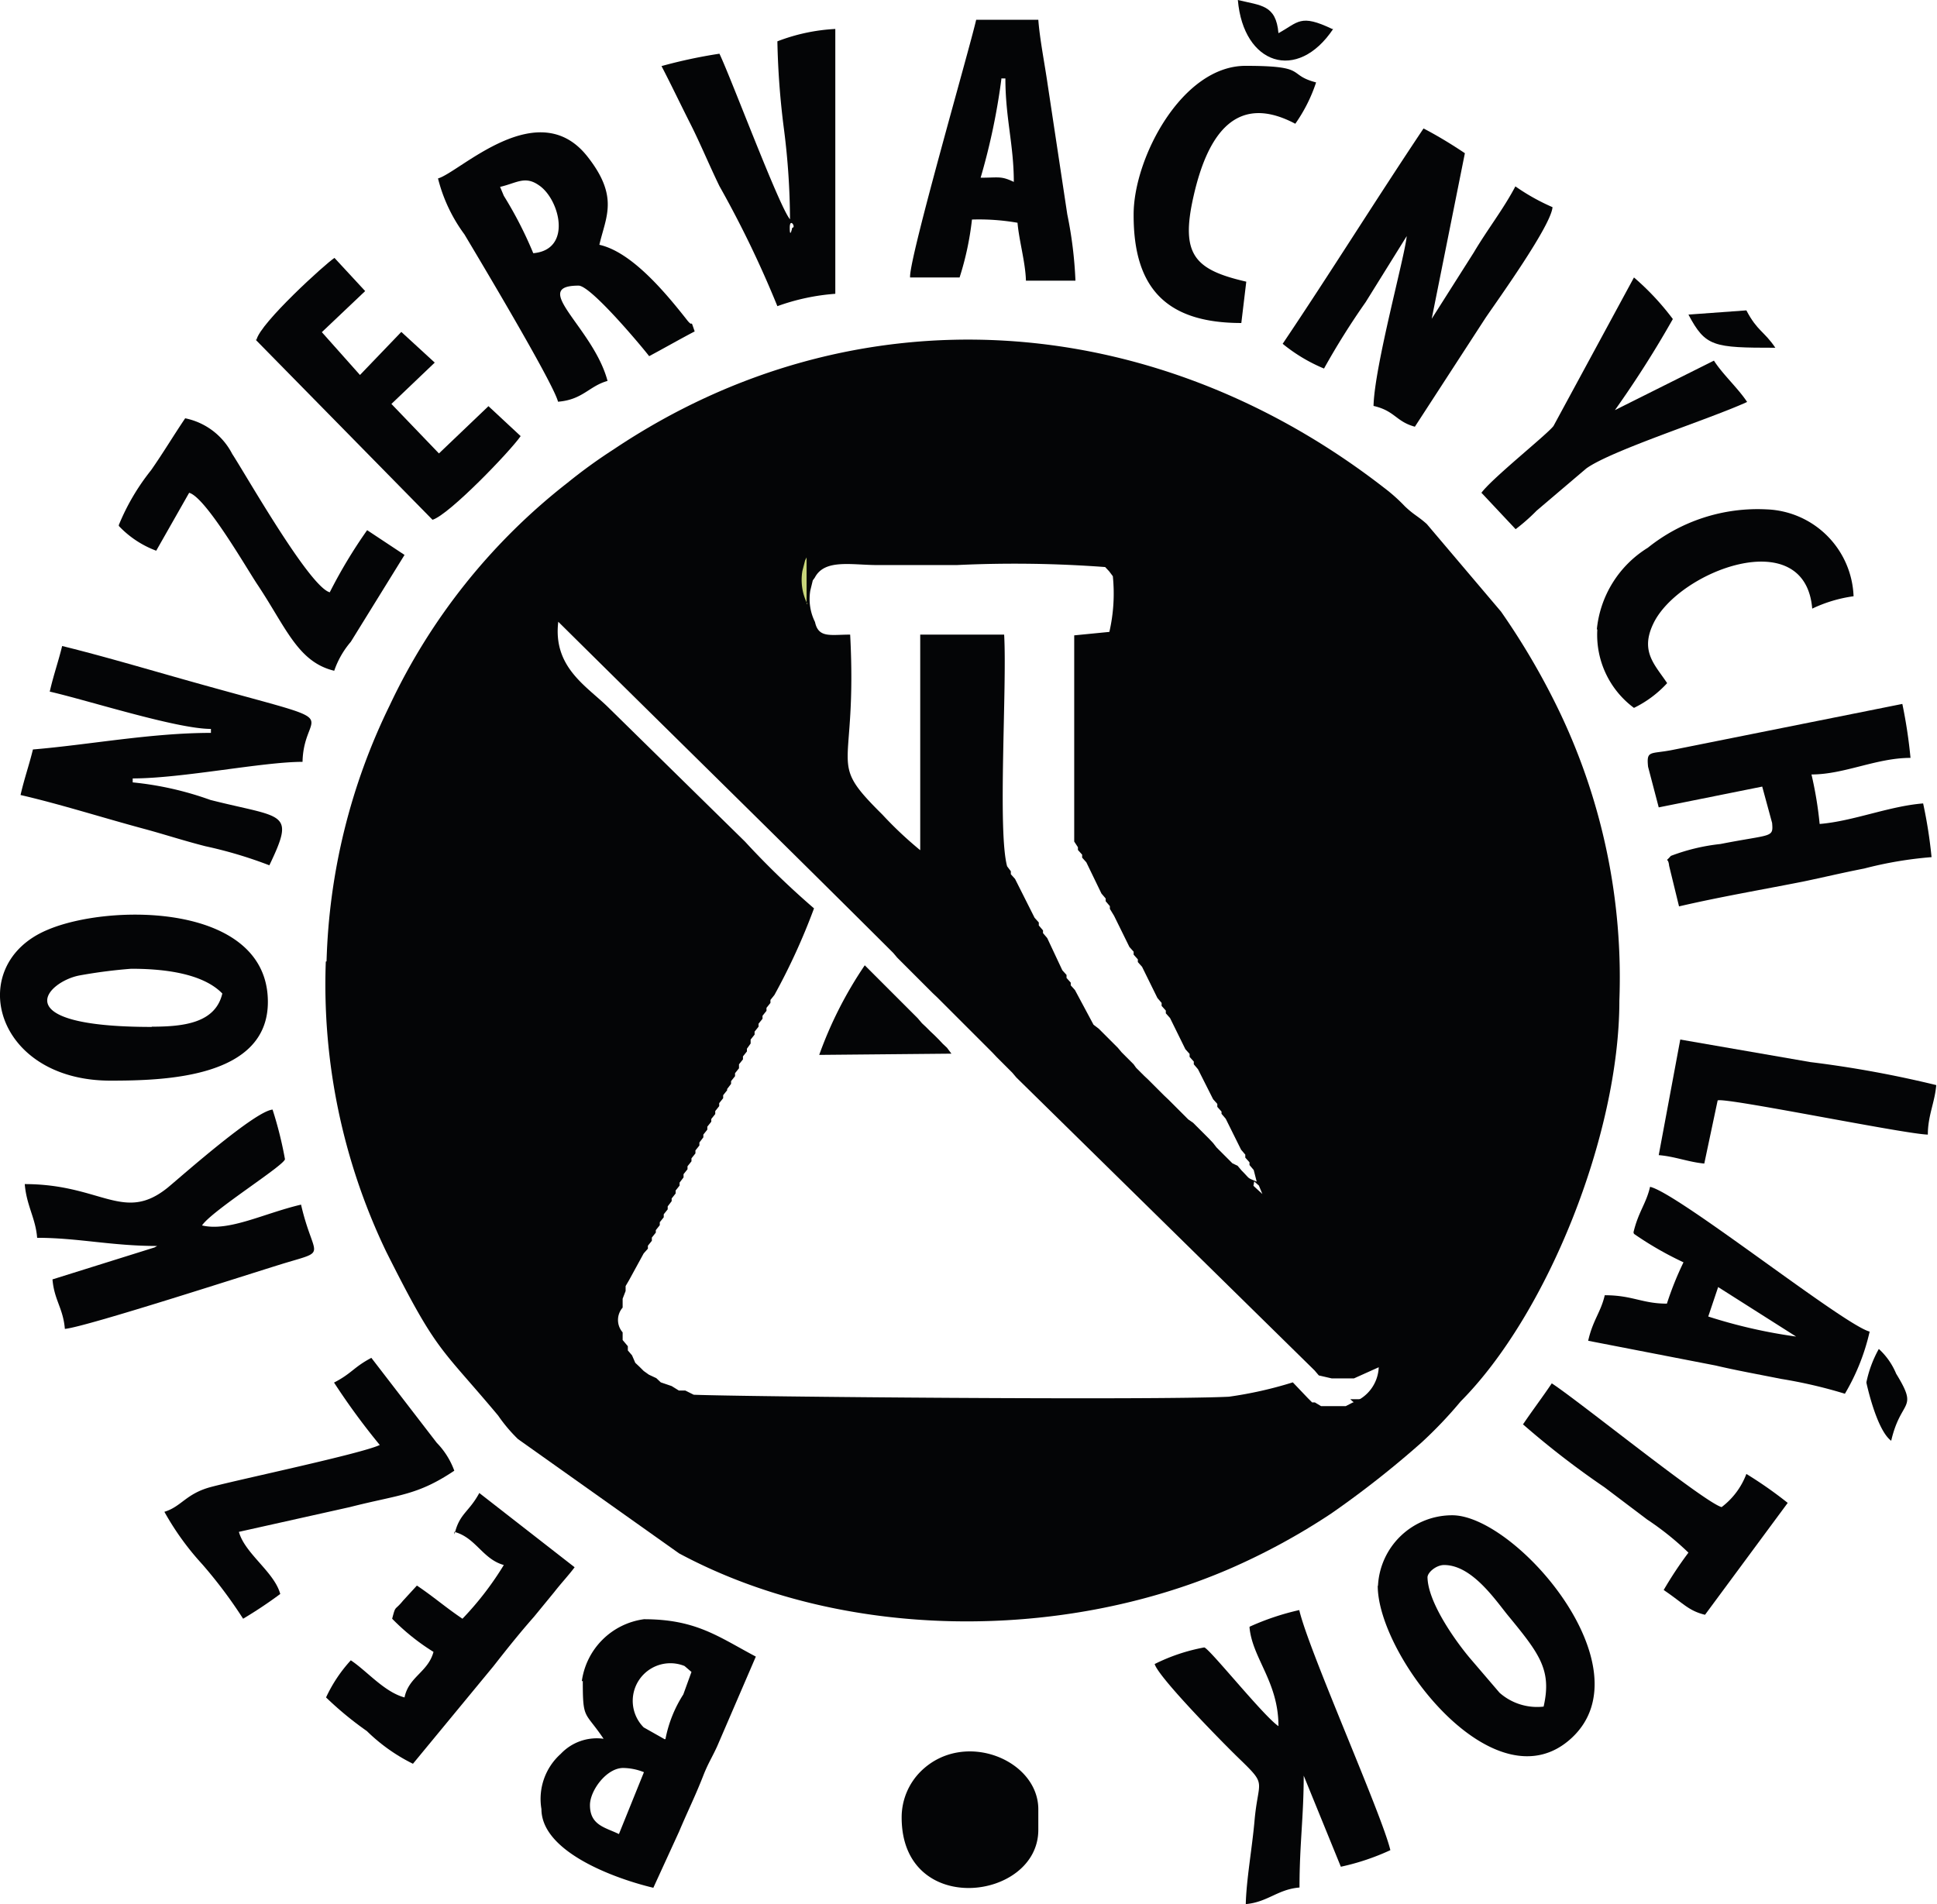 <svg xmlns="http://www.w3.org/2000/svg" viewBox="0 0 78.24 76.94"><defs><style>.cls-1{fill:#040506;}.cls-2{fill:#c8d57a;}.cls-3{fill:#d3dd93;}.cls-4{fill:#d0db8c;}.cls-5{fill:#d4dd93;}.cls-6{fill:#cbd67f;}.cls-7{fill:#c7d476;}.cls-8{fill:#ccd784;}.cls-9{fill:#cdd885;}.cls-10{fill:#d7df9c;}.cls-11{fill:#d7df9b;}.cls-12{fill:#d7df9a;}.cls-13{fill:#cbd680;}.cls-14{fill:#d1db8d;}.cls-15{fill:#d1db8f;}</style></defs><title>Asset 2pr_znacka_2</title><g id="Layer_2" data-name="Layer 2"><g id="Layer_1-2" data-name="Layer 1"><g id="Group_42" data-name="Group 42"><g id="Group_41" data-name="Group 41"><path id="Path_69" data-name="Path 69" class="cls-1" d="M13.16,38.85A24.94,24.94,0,0,0,15.6,50.57c2.07,4.13,2.16,3.8,4.52,6.62a6.3,6.3,0,0,0,.8.95l6.51,4.62c6.59,3.54,15.43,3.56,22.22.63a26.66,26.66,0,0,0,4.12-2.24,39.3,39.3,0,0,0,3.65-2.87A17.3,17.3,0,0,0,59,56.62c3.5-3.52,6.41-10.79,6.41-16.19a24.89,24.89,0,0,0-2.44-11.72,29,29,0,0,0-2.34-4l-3-3.54c-.37-.33-.5-.35-.88-.71a6.91,6.91,0,0,0-.84-.75c-9.33-7.25-21.36-8.1-31.13-1.55a21,21,0,0,0-1.85,1.34,24.78,24.78,0,0,0-7.19,9,25.08,25.08,0,0,0-2.55,10.34m19.72-15.5c.4-.77,1.48-.51,2.55-.51h3.18a49.22,49.22,0,0,1,6,.08l.16.17.15.2a6.93,6.93,0,0,1-.14,2.25l-1.42.14V34l.15.23v.11l.17.19v.12l.17.19.61,1.26.17.2v.11l.17.2v.11L45,37l.62,1.26.17.19v.12l.17.19v.11l.17.19.62,1.26.17.2v.12l.17.19v.11l.17.19.62,1.26.17.19v.12l.17.19V43l.17.2L49,44.41l.17.19v.12l.17.19V45l.17.2.62,1.25.17.2v.12l.17.19v.11l.17.2.12.47c-.42-.18-.24-.08-.61-.45l-.16-.19L49.78,47l-.16-.16-.16-.16-.16-.16-.16-.16L49,46.18,48.83,46l-.16-.16-.16-.16-.16-.16-.16-.16L48,45.23l-.16-.16-.16-.16-.16-.16-.16-.16-.16-.16-.18-.17-.16-.16-.16-.16-.16-.16-.16-.16-.17-.16-.16-.16-.16-.16L45.79,43l-.16-.16-.16-.16-.16-.16-.16-.19-.77-.77-.21-.16L43.42,40l-.17-.19v-.11l-.17-.19v-.12l-.17-.19L42.3,37.9l-.17-.2v-.11l-.17-.2v-.12l-.17-.19L41,35.51l-.17-.19v-.12L40.68,35c-.39-1.43,0-7.27-.12-9.36H37.17l0,8.71a15.4,15.4,0,0,1-1.53-1.44c-2.3-2.28-1-1.59-1.3-7.27-.8,0-1.28.15-1.42-.51a2.08,2.08,0,0,1-.19-1.27l.1-.41ZM36.08,38.5l.16.19.16.16.16.16.16.16.16.16.16.16.16.16.16.16.16.16.16.16.17.16.16.16.16.16.16.16.16.16.16.16.16.16.16.16.16.16.16.16.16.16.16.16.16.16.16.16.16.16.16.17.16.16.16.16.16.16.16.16.16.19L53.1,55.37l.17.2.52.12.9,0,1-.45a1.58,1.58,0,0,1-1.06,1.43l-.27.14h-1l-.25-.15H53l-.18-.18-.6-.63a16.08,16.08,0,0,1-2.58.58c-3,.15-19.7,0-21.62-.08l-.34-.17h-.26L27.13,56l-.44-.15-.18-.17-.3-.14L26,55.39l-.16-.16-.18-.17-.13-.3-.17-.2,0-.17-.21-.25,0-.31a.76.76,0,0,1,0-1l0-.36.12-.31,0-.2.14-.24L26,50.64l.17-.19v-.12l.16-.2V50l.16-.2V49.7l.16-.2v-.12l.16-.2v-.12l.16-.2v-.12l.16-.21v-.11l.16-.2v-.12l.16-.2v-.12l.16-.21v-.13l.16-.2v-.12l.16-.2v-.12l.16-.2v-.12l.16-.2v-.12l.16-.21v-.11l.16-.2v-.12l.16-.2v-.11l.16-.2v-.12l.16-.2v-.12l.16-.2v-.12l.16-.2V44l.16-.21v-.11l.16-.2v-.12l.16-.2V43l.16-.2v-.12l.16-.2v-.11l.15-.21V42l.16-.2v-.12l.16-.2v-.12l.16-.2v-.12l.16-.2v-.12l.16-.2v-.12l.16-.2a25.78,25.78,0,0,0,1.6-3.5A33.75,33.75,0,0,1,30.09,34l-5.54-5.44c-.87-.85-2.22-1.61-2-3.44,4.5,4.46,9,8.86,13.5,13.35m14.61,9.26.19.17.14.34-.36-.33Z"/><path id="Path_70" data-name="Path 70" class="cls-1" d="M57.83,12.88l1.34-6.69c-.52-.35-1.11-.71-1.67-1-1.92,2.87-3.76,5.83-5.69,8.7a6.68,6.68,0,0,0,1.67,1,30.2,30.2,0,0,1,1.68-2.68l1.66-2.67c-.07.81-1.3,5.24-1.34,6.86.87.2.9.63,1.67.84L60,12.85c.46-.68,2.65-3.72,2.71-4.48a8.5,8.5,0,0,1-1.5-.84c-.49.93-1.13,1.74-1.68,2.67Zm0,0-.09.36Z"/><path id="Path_71" data-name="Path 71" class="cls-1" d="M2,27.94c1.57.36,5.14,1.51,6.52,1.51v.16c-2.41,0-4.92.48-7.19.67-.15.62-.35,1.18-.5,1.84,1.64.38,3.29.91,5,1.37.78.21,1.57.47,2.47.7a17.45,17.45,0,0,1,2.58.77c1.06-2.21.58-1.89-2.38-2.64a13,13,0,0,0-3.14-.71v-.16c2,0,5.24-.67,6.86-.67.05-2.31,2.19-1.36-4.59-3.27-1.74-.49-3.46-1-5.12-1.41-.15.62-.35,1.18-.5,1.84"/><path id="Path_72" data-name="Path 72" class="cls-1" d="M23.54,67.91c0,1.6.08,1.21.84,2.34a2,2,0,0,0-1.73.61,2.44,2.44,0,0,0-.78,2.23c0,1.74,3,2.82,4.52,3.18L27.43,74c.38-.9.65-1.42,1-2.32.19-.47.34-.69.54-1.13l1.56-3.62c-1.51-.8-2.41-1.51-4.52-1.51a2.93,2.93,0,0,0-2.51,2.51m3.35,2.34L26,69.79a1.52,1.52,0,0,1,1.65-2.48l.28.24-.33.91a5.12,5.12,0,0,0-.72,1.8M25,74.1c-.55-.27-1.17-.35-1.17-1.17,0-.59.67-1.5,1.34-1.5a2.32,2.32,0,0,1,.84.17Z"/><path id="Path_73" data-name="Path 73" class="cls-1" d="M67,32.62l4.18-.84.4,1.47c.05.61,0,.44-2.09.85a8,8,0,0,0-2,.48c-.27.31-.11,0-.07.4l.4,1.64c1.63-.38,3.33-.67,5-1,.82-.17,1.56-.35,2.48-.53a15.75,15.75,0,0,1,2.72-.46,19.13,19.13,0,0,0-.34-2.17c-1.38.11-2.83.72-4.18.83a15.36,15.36,0,0,0-.33-2c1.33,0,2.62-.67,4-.67a20.08,20.08,0,0,0-.33-2.18l-9.34,1.87c-.85.16-1,0-.93.67Z"/><path id="Path_74" data-name="Path 74" class="cls-1" d="M17.69,7.2a6.43,6.43,0,0,0,1.07,2.27c.53.89,3.59,6,3.78,6.76,1-.08,1.25-.63,2-.84-.57-2.15-3.17-3.85-1.17-3.85.52,0,2.74,2.69,2.85,2.85.62-.33,1.19-.66,1.84-1-.22-.63,0-.05-.34-.5-.86-1.09-2.21-2.71-3.51-3,.26-1.13.8-1.93-.47-3.55-2-2.57-5.18.63-6.05.87m2.51.34c.66-.15,1-.46,1.56-.07.84.55,1.38,2.61-.22,2.75a16.07,16.07,0,0,0-1.19-2.32Z"/><path id="Path_75" data-name="Path 75" class="cls-1" d="M4.46,43.66c2.19,0,6.36-.11,6.36-3.18,0-4-6.4-4-8.93-2.9C-1.44,39-.24,43.66,4.46,43.66m1.67-2.17c-6,0-4.24-1.83-2.92-2.08a20.4,20.4,0,0,1,2.09-.27c1.09,0,2.83.12,3.68,1-.28,1.19-1.55,1.34-2.85,1.34"/><path id="Path_76" data-name="Path 76" class="cls-1" d="M55.65,64.07c0,2.85,4.75,9,7.83,6.15s-2.26-9-4.82-9a3,3,0,0,0-3,2.85m2-.34c0-.2.35-.5.67-.5,1.09,0,2,1.31,2.55,2,1.3,1.58,1.81,2.23,1.47,3.72a2.29,2.29,0,0,1-1.78-.56L59.38,67c-.55-.65-1.72-2.26-1.72-3.3"/><path id="Path_77" data-name="Path 77" class="cls-1" d="M50.47,65.74c.11,1.26,1.17,2.2,1.17,4-.6-.4-2.82-3.18-3-3.18a7.51,7.51,0,0,0-2,.67c.15.54,2.82,3.25,3.39,3.8,1.19,1.15.79.81.64,2.57-.1,1.1-.33,2.38-.35,3.33.89-.08,1.29-.6,2.17-.67,0-1.74.17-2.88.17-4.52l1.5,3.68a9.55,9.55,0,0,0,2-.67c-.35-1.47-3.3-8.06-3.68-9.7a10.37,10.37,0,0,0-2,.67"/><path id="Path_78" data-name="Path 78" class="cls-1" d="M1,47.84c.07.87.44,1.38.5,2.17,1.65,0,3,.33,4.85.33l-.11.06L2.12,51.69c.07.84.43,1.16.5,2,.83-.07,7.45-2.22,8.89-2.66,1.77-.53,1.15-.19.65-2.36-1.5.35-2.91,1.1-4,.84.4-.6,3.35-2.44,3.35-2.68a15.63,15.63,0,0,0-.5-2c-.71.06-3.62,2.64-4.22,3.14C5,49.43,4.1,47.84,1,47.84"/><path id="Path_79" data-name="Path 79" class="cls-1" d="M66,49.85A13.58,13.58,0,0,0,68,51a13,13,0,0,0-.67,1.67c-1,0-1.39-.34-2.51-.34-.16.69-.48,1-.67,1.84l5.15,1c.8.19,1.69.35,2.64.54a19.31,19.31,0,0,1,2.58.6,8.7,8.7,0,0,0,1-2.51c-1.06-.28-7.73-5.59-8.87-5.85-.16.69-.47,1-.67,1.84M72.55,54A20.85,20.85,0,0,1,69,53.19L69.4,52Zm0,0,.36.09Z"/><path id="Path_80" data-name="Path 80" class="cls-1" d="M36.76,11.21h2a12,12,0,0,0,.5-2.34A9.07,9.07,0,0,1,41.1,9c.06.71.32,1.6.34,2.34h2a16.6,16.6,0,0,0-.33-2.68l-.79-5.23c-.13-.9-.32-1.84-.38-2.63H39.43c-.28,1.22-2.66,9.45-2.67,10.37m3.68-8h.17c0,1.6.34,2.68.34,4.18-.52-.25-.61-.17-1.34-.17a26.21,26.21,0,0,0,.84-4"/><path id="Path_81" data-name="Path 81" class="cls-1" d="M31.4,1.67a32.34,32.34,0,0,0,.27,3.58,29.39,29.39,0,0,1,.24,3.61c-.43-.49-2.38-5.71-2.85-6.69a20.17,20.17,0,0,0-2.34.5c.4.77.78,1.57,1.17,2.34s.77,1.69,1.17,2.51a42.45,42.45,0,0,1,2.34,4.85,8.75,8.75,0,0,1,2.34-.5V1.17a7.57,7.57,0,0,0-2.34.5m.5,7.53c0-.43.27,0,.1,0,0,0-.1.47-.1,0"/><path id="Path_82" data-name="Path 82" class="cls-1" d="M10.32,13.72,17.47,21c.67-.2,3.14-2.77,3.56-3.38l-1.3-1.21-2,1.91-1.92-2,1.75-1.67-1.35-1.24-1.67,1.74L13,13.42l1.75-1.66-1.24-1.34c-.36.23-3,2.63-3.15,3.31"/><path id="Path_83" data-name="Path 83" class="cls-1" d="M18.35,61.89c.87.23,1.14,1.1,2,1.34a12.59,12.59,0,0,1-1.67,2.17c-.67-.45-1.17-.89-1.84-1.34l-.56.61c-.35.43-.29.16-.44.73a8.85,8.85,0,0,0,1.67,1.34c-.22.82-1,1-1.17,1.84-.82-.22-1.52-1.07-2.17-1.5a5.87,5.87,0,0,0-1,1.5,13.69,13.69,0,0,0,1.65,1.36,7.21,7.21,0,0,0,1.86,1.32l3.25-3.94c.58-.74,1.05-1.33,1.64-2l.82-1c.28-.36.6-.7.82-1l-3.85-3c-.42.78-.81.83-1,1.67"/><path id="Path_84" data-name="Path 84" class="cls-1" d="M13.5,55.87a27.91,27.91,0,0,0,1.84,2.51c-.73.35-5.63,1.38-6.83,1.7-1,.27-1.18.79-1.87,1A11.14,11.14,0,0,0,8.17,63.2a18.85,18.85,0,0,1,1.65,2.2,17.7,17.7,0,0,0,1.5-1c-.24-.89-1.43-1.63-1.67-2.51l4.48-1c2-.51,2.71-.46,4.22-1.47a3.16,3.16,0,0,0-.71-1.13L15,54.86c-.72.38-.79.63-1.51,1"/><path id="Path_85" data-name="Path 85" class="cls-1" d="M4.8,21.25a4,4,0,0,0,1.51,1l1.33-2.34c.68.18,2.37,3.14,2.78,3.74,1.14,1.72,1.62,3.1,3.08,3.45a3.58,3.58,0,0,1,.67-1.17l2.17-3.51-1.51-1a20,20,0,0,0-1.51,2.51c-.82-.22-3.39-4.75-3.94-5.59A2.75,2.75,0,0,0,7.48,16.9C7,17.61,6.59,18.3,6.1,19a9,9,0,0,0-1.3,2.21"/><path id="Path_86" data-name="Path 86" class="cls-1" d="M59.84,19.91l1.38,1.47a7.78,7.78,0,0,0,.85-.75l2-1.7c1-.73,5-2,6.5-2.69-.36-.55-1-1.13-1.34-1.67l-4,2a41.92,41.92,0,0,0,2.34-3.68A10.56,10.56,0,0,0,66,11.21l-3.25,6c-.25.34-2.57,2.18-2.94,2.74"/><path id="Path_87" data-name="Path 87" class="cls-1" d="M45.79,8.7c0,2.94,1.32,4.35,4.35,4.35l.2-1.67c-2.08-.48-2.67-1.08-2.13-3.45C48.8,5.31,50,3.77,52.32,5a6.34,6.34,0,0,0,.84-1.67c-1.21-.32-.28-.67-2.85-.67s-4.52,3.73-4.52,6"/><path id="Path_88" data-name="Path 88" class="cls-1" d="M64.52,25.43A3.67,3.67,0,0,0,66,28.6a4.46,4.46,0,0,0,1.34-1c-.49-.74-1.1-1.27-.56-2.4,1-2.12,6.13-4.09,6.42-.61a5.65,5.65,0,0,1,1.67-.5,3.65,3.65,0,0,0-3.51-3.51,7.08,7.08,0,0,0-4.8,1.55,4.38,4.38,0,0,0-2.06,3.3"/><path id="Path_89" data-name="Path 89" class="cls-1" d="M61.51,57.54a34.59,34.59,0,0,0,3.3,2.55l1.72,1.3a11.75,11.75,0,0,1,1.67,1.34,15.38,15.38,0,0,0-1,1.51c.79.53,1,.84,1.67,1l3.34-4.52a16.63,16.63,0,0,0-1.67-1.17,3,3,0,0,1-1,1.34c-.7-.19-5.74-4.27-6.86-5-.39.58-.78,1.09-1.17,1.67"/><path id="Path_90" data-name="Path 90" class="cls-1" d="M67,46.67c.64.05,1.2.28,1.84.34l.54-2.55c.27-.14,7.55,1.36,8.49,1.38,0-.77.28-1.29.34-2a44.24,44.24,0,0,0-5.09-.93L67.87,42Z"/><path id="Path_91" data-name="Path 91" class="cls-1" d="M36.42,73.43c0,4.06,5.52,3.37,5.52.5V73.1c0-2-3-3.23-4.73-1.55a2.62,2.62,0,0,0-.79,1.88"/><path id="Path_92" data-name="Path 92" class="cls-1" d="M38.43,42.57l-.18-.24-.17-.16L37.92,42l-.17-.17-.17-.16-.17-.17-.17-.16-.17-.2L34.93,39a16.11,16.11,0,0,0-1.84,3.62Z"/><path id="Path_93" data-name="Path 93" class="cls-1" d="M53.81,1.17c-1.3-.62-1.36-.27-2.17.17C51.54.19,50.94.23,50,0c.22,2.61,2.4,3.34,3.85,1.17"/><path id="Path_94" data-name="Path 94" class="cls-1" d="M75.39,55.87s.4,1.9,1,2.34c.4-1.72,1.12-1.21.2-2.71a2.81,2.81,0,0,0-.7-1,4.69,4.69,0,0,0-.5,1.34"/><path id="Path_95" data-name="Path 95" class="cls-1" d="M68.2,12.71c.69,1.3,1,1.34,3.51,1.34-.45-.67-.73-.67-1.17-1.51Z"/><path id="Path_96" data-name="Path 96" class="cls-2" d="M32.58,24.4l0-1.88-.06.12-.11.43a2.18,2.18,0,0,0,.2,1.33"/><path id="Path_97" data-name="Path 97" class="cls-1" d="M55.49,56.53l-.95,0c.38.38.59.27.95,0"/><path id="Path_98" data-name="Path 98" class="cls-1" d="M24.54,54.57V53.48a.81.81,0,0,0,0,1.09"/><path id="Path_99" data-name="Path 99" class="cls-1" d="M51.48,48.36l-.2-.18,0,.19Z"/><path id="Path_100" data-name="Path 100" class="cls-3" d="M38.43,42.57l-.18-.24Z"/><path id="Path_101" data-name="Path 101" class="cls-1" d="M51.48,48.36h-.23l.38.35Z"/><path id="Path_102" data-name="Path 102" class="cls-1" d="M27.72,46.65l-.17.22Z"/><path id="Path_103" data-name="Path 103" class="cls-1" d="M28.72,44.64l-.17.21Z"/><path id="Path_104" data-name="Path 104" class="cls-1" d="M26.88,48.32l-.17.21Z"/><path id="Path_105" data-name="Path 105" class="cls-1" d="M27.05,48l-.17.21Z"/><path id="Path_106" data-name="Path 106" class="cls-1" d="M26.72,48.66l-.17.21Z"/><path id="Path_107" data-name="Path 107" class="cls-1" d="M27.39,47.32l-.17.21Z"/><path id="Path_108" data-name="Path 108" class="cls-1" d="M27.22,47.65l-.17.21Z"/><path id="Path_109" data-name="Path 109" class="cls-1" d="M27.56,47l-.17.21Z"/><path id="Path_110" data-name="Path 110" class="cls-1" d="M28.22,45.64l-.17.21Z"/><path id="Path_111" data-name="Path 111" class="cls-1" d="M27.88,46.31l-.17.21Z"/><path id="Path_112" data-name="Path 112" class="cls-1" d="M28.56,45l-.17.21Z"/><path id="Path_113" data-name="Path 113" class="cls-1" d="M28.38,45.31l-.17.21Z"/><path id="Path_114" data-name="Path 114" class="cls-1" d="M28.06,46l-.17.21Z"/><path id="Path_115" data-name="Path 115" class="cls-3" d="M40.93,35l-.17-.2Z"/><path id="Path_116" data-name="Path 116" class="cls-3" d="M42.11,37.16l-.18-.2Z"/><path id="Path_117" data-name="Path 117" class="cls-1" d="M46.29,38.66l-.18-.2Z"/><path id="Path_118" data-name="Path 118" class="cls-1" d="M45.13,36.49l-.18-.2Z"/><path id="Path_119" data-name="Path 119" class="cls-1" d="M47.46,40.83l-.18-.2Z"/><path id="Path_120" data-name="Path 120" class="cls-4" d="M44,34.31l-.18-.2Z"/><path id="Path_121" data-name="Path 121" class="cls-1" d="M48.63,43l-.18-.2Z"/><path id="Path_122" data-name="Path 122" class="cls-1" d="M49.8,45.18l-.17-.2Z"/><path id="Path_123" data-name="Path 123" class="cls-5" d="M43.28,39.33l-.18-.2Z"/><path id="Path_124" data-name="Path 124" class="cls-1" d="M51,47.36l-.18-.2Z"/><path id="Path_125" data-name="Path 125" class="cls-1" d="M25.55,51l-.18.2Z"/><path id="Path_126" data-name="Path 126" class="cls-1" d="M54.06,57.69l-.26-.15c0,.27-.05.18.26.15"/><path id="Path_127" data-name="Path 127" class="cls-1" d="M26.77,57l-.26-.15c0,.26-.05.17.26.15"/><path id="Path_128" data-name="Path 128" class="cls-6" d="M43.78,34l-.16-.24Z"/><path id="Path_129" data-name="Path 129" class="cls-1" d="M29.89,42.29l-.17.22Z"/><path id="Path_130" data-name="Path 130" class="cls-1" d="M26.55,49l-.17.22Z"/><path id="Path_131" data-name="Path 131" class="cls-1" d="M50.8,47l-.18-.21Z"/><path id="Path_132" data-name="Path 132" class="cls-1" d="M53.67,57.54l-.19-.19Z"/><path id="Path_133" data-name="Path 133" class="cls-1" d="M49.63,44.86l-.18-.21Z"/><path id="Path_134" data-name="Path 134" class="cls-1" d="M24.88,55.55l-.18-.21Z"/><path id="Path_135" data-name="Path 135" class="cls-1" d="M30.72,40.61l-.17.21Z"/><path id="Path_136" data-name="Path 136" class="cls-1" d="M30.06,42l-.17.21Z"/><path id="Path_137" data-name="Path 137" class="cls-1" d="M30.89,40.28l-.17.21Z"/><path id="Path_138" data-name="Path 138" class="cls-1" d="M30.39,41.28l-.17.21Z"/><path id="Path_139" data-name="Path 139" class="cls-1" d="M30.22,41.62l-.17.21Z"/><path id="Path_140" data-name="Path 140" class="cls-1" d="M30.56,40.95l-.17.21Z"/><path id="Path_141" data-name="Path 141" class="cls-7" d="M42.45,37.81l-.18-.21Z"/><path id="Path_142" data-name="Path 142" class="cls-7" d="M43.62,40l-.18-.21Z"/><path id="Path_143" data-name="Path 143" class="cls-1" d="M26.22,49.66l-.17.21Z"/><path id="Path_144" data-name="Path 144" class="cls-1" d="M26.38,49.33l-.17.21Z"/><path id="Path_145" data-name="Path 145" class="cls-1" d="M25.88,50.33l-.17.21Z"/><path id="Path_146" data-name="Path 146" class="cls-1" d="M26.05,50l-.17.21Z"/><path id="Path_147" data-name="Path 147" class="cls-1" d="M25.72,50.67l-.17.21Z"/><path id="Path_148" data-name="Path 148" class="cls-1" d="M48.46,42.68l-.17-.21Z"/><path id="Path_149" data-name="Path 149" class="cls-1" d="M29.22,43.63l-.17.21Z"/><path id="Path_150" data-name="Path 150" class="cls-1" d="M29.56,43l-.17.21Z"/><path id="Path_151" data-name="Path 151" class="cls-1" d="M29.06,44l-.17.21Z"/><path id="Path_152" data-name="Path 152" class="cls-1" d="M29.72,42.63l-.17.21Z"/><path id="Path_153" data-name="Path 153" class="cls-1" d="M29.39,43.29l-.17.21Z"/><path id="Path_154" data-name="Path 154" class="cls-1" d="M47.29,40.51l-.18-.2Z"/><path id="Path_155" data-name="Path 155" class="cls-1" d="M46.12,38.34l-.18-.2Z"/><path id="Path_156" data-name="Path 156" class="cls-1" d="M44.95,36.16l-.18-.2Z"/><path id="Path_157" data-name="Path 157" class="cls-1" d="M28.89,44.29l-.17.21Z"/><path id="Path_158" data-name="Path 158" class="cls-8" d="M42.28,37.49l-.18-.21Z"/><path id="Path_159" data-name="Path 159" class="cls-8" d="M43.45,39.66l-.17-.2Z"/><path id="Path_160" data-name="Path 160" class="cls-1" d="M50,45.51l-.18-.21Z"/><path id="Path_161" data-name="Path 161" class="cls-1" d="M48.81,43.34l-.18-.21Z"/><path id="Path_162" data-name="Path 162" class="cls-1" d="M51.15,47.68,51,47.48Z"/><path id="Path_163" data-name="Path 163" class="cls-9" d="M41.11,35.3l-.17-.2Z"/><path id="Path_164" data-name="Path 164" class="cls-1" d="M47.64,41.15l-.18-.2Z"/><path id="Path_165" data-name="Path 165" class="cls-1" d="M46.47,39l-.18-.2Z"/><path id="Path_166" data-name="Path 166" class="cls-1" d="M45.3,36.81l-.18-.2Z"/><path id="Path_167" data-name="Path 167" class="cls-1" d="M45.28,22.45l-.16-.21Z"/><path id="Path_168" data-name="Path 168" class="cls-1" d="M44.13,34.63l-.18-.2Z"/><path id="Path_169" data-name="Path 169" class="cls-1" d="M26.05,56.72l-.19-.19Z"/><path id="Path_170" data-name="Path 170" class="cls-1" d="M54,56.38l-.18-.2Z"/><path id="Path_171" data-name="Path 171" class="cls-7" d="M36.08,38.64l-.17-.2Z"/><path id="Path_172" data-name="Path 172" class="cls-1" d="M50.64,47.7l-.17-.2Z"/><path id="Path_173" data-name="Path 173" class="cls-10" d="M41.11,43.69l-.17-.2Z"/><path id="Path_174" data-name="Path 174" class="cls-11" d="M37.25,41.32l-.17-.2Z"/><path id="Path_175" data-name="Path 175" class="cls-1" d="M45.62,42.65l-.17-.2Z"/><path id="Path_176" data-name="Path 176" class="cls-1" d="M25.55,56.39l-.17-.19Z"/><path id="Path_177" data-name="Path 177" class="cls-1" d="M25.21,56,25,55.86Z"/><path id="Path_178" data-name="Path 178" class="cls-1" d="M48,45l-.17-.17Z"/><path id="Path_179" data-name="Path 179" class="cls-1" d="M47.29,44.33l-.17-.16Z"/><path id="Path_180" data-name="Path 180" class="cls-1" d="M48.13,45.16,48,45Z"/><path id="Path_181" data-name="Path 181" class="cls-11" d="M38.09,42.15,37.92,42Z"/><path id="Path_182" data-name="Path 182" class="cls-1" d="M48.29,45.33l-.17-.17Z"/><path id="Path_183" data-name="Path 183" class="cls-1" d="M47.12,44.16,47,44Z"/><path id="Path_184" data-name="Path 184" class="cls-1" d="M48.46,45.5l-.17-.17Z"/><path id="Path_185" data-name="Path 185" class="cls-1" d="M45.12,22.25,45,22.06Z"/><path id="Path_186" data-name="Path 186" class="cls-12" d="M40.77,43.32l-.17-.17Z"/><path id="Path_187" data-name="Path 187" class="cls-7" d="M36.25,38.81l-.17-.17Z"/><path id="Path_188" data-name="Path 188" class="cls-1" d="M48.8,45.83l-.17-.17Z"/><path id="Path_189" data-name="Path 189" class="cls-1" d="M49,46l-.17-.17Z"/><path id="Path_190" data-name="Path 190" class="cls-1" d="M47,44l-.17-.17Z"/><path id="Path_191" data-name="Path 191" class="cls-1" d="M49.13,46.17,49,46Z"/><path id="Path_192" data-name="Path 192" class="cls-1" d="M49.3,46.34l-.17-.17Z"/><path id="Path_193" data-name="Path 193" class="cls-1" d="M46.79,43.83l-.17-.16Z"/><path id="Path_194" data-name="Path 194" class="cls-1" d="M49.47,46.5l-.17-.16Z"/><path id="Path_195" data-name="Path 195" class="cls-1" d="M49.63,46.67l-.17-.17Z"/><path id="Path_196" data-name="Path 196" class="cls-7" d="M36.59,39.14,36.42,39Z"/><path id="Path_197" data-name="Path 197" class="cls-1" d="M49.8,46.84l-.17-.17Z"/><path id="Path_198" data-name="Path 198" class="cls-1" d="M50,47l-.17-.17Z"/><path id="Path_199" data-name="Path 199" class="cls-7" d="M36.75,39.31l-.17-.16Z"/><path id="Path_200" data-name="Path 200" class="cls-1" d="M46.62,43.66l-.16-.17Z"/><path id="Path_201" data-name="Path 201" class="cls-1" d="M50.14,47.17,50,47Z"/><path id="Path_202" data-name="Path 202" class="cls-1" d="M46.11,43.15,45.95,43Z"/><path id="Path_203" data-name="Path 203" class="cls-1" d="M50.3,47.34l-.17-.17Z"/><path id="Path_204" data-name="Path 204" class="cls-7" d="M37.09,39.65l-.17-.17Z"/><path id="Path_205" data-name="Path 205" class="cls-12" d="M40.6,43.15,40.43,43Z"/><path id="Path_206" data-name="Path 206" class="cls-1" d="M50.47,47.5l-.17-.17Z"/><path id="Path_207" data-name="Path 207" class="cls-13" d="M37.25,39.81l-.17-.16Z"/><path id="Path_208" data-name="Path 208" class="cls-8" d="M37.42,40l-.17-.17Z"/><path id="Path_209" data-name="Path 209" class="cls-8" d="M37.59,40.14,37.42,40Z"/><path id="Path_210" data-name="Path 210" class="cls-1" d="M46.29,43.32l-.17-.17Z"/><path id="Path_211" data-name="Path 211" class="cls-1" d="M46.46,43.49l-.17-.17Z"/><path id="Path_212" data-name="Path 212" class="cls-12" d="M40.94,43.49l-.17-.16Z"/><path id="Path_213" data-name="Path 213" class="cls-8" d="M37.76,40.31l-.17-.17Z"/><path id="Path_214" data-name="Path 214" class="cls-12" d="M40.1,42.66l-.17-.17Z"/><path id="Path_215" data-name="Path 215" class="cls-8" d="M37.92,40.48l-.17-.17Z"/><path id="Path_216" data-name="Path 216" class="cls-8" d="M38.09,40.65l-.17-.16Z"/><path id="Path_217" data-name="Path 217" class="cls-8" d="M38.26,40.81l-.17-.17Z"/><path id="Path_218" data-name="Path 218" class="cls-7" d="M36.42,39l-.17-.17Z"/><path id="Path_219" data-name="Path 219" class="cls-8" d="M38.42,41l-.17-.17Z"/><path id="Path_220" data-name="Path 220" class="cls-7" d="M36.92,39.48l-.17-.16Z"/><path id="Path_221" data-name="Path 221" class="cls-14" d="M38.59,41.15,38.42,41Z"/><path id="Path_222" data-name="Path 222" class="cls-1" d="M24.86,52.31l-.15.26Z"/><path id="Path_223" data-name="Path 223" class="cls-1" d="M24.69,52.78l-.13.32Z"/><path id="Path_224" data-name="Path 224" class="cls-14" d="M38.76,41.32l-.17-.16Z"/><path id="Path_225" data-name="Path 225" class="cls-12" d="M39.93,42.49l-.17-.17Z"/><path id="Path_226" data-name="Path 226" class="cls-1" d="M24.74,55.16l-.22-.26Z"/><path id="Path_227" data-name="Path 227" class="cls-11" d="M37.42,41.48l-.17-.17Z"/><path id="Path_228" data-name="Path 228" class="cls-14" d="M38.93,41.48l-.17-.17Z"/><path id="Path_229" data-name="Path 229" class="cls-11" d="M37.59,41.65l-.17-.17Z"/><path id="Path_230" data-name="Path 230" class="cls-1" d="M47.46,44.49l-.17-.17Z"/><path id="Path_231" data-name="Path 231" class="cls-14" d="M39.1,41.65l-.17-.17Z"/><path id="Path_232" data-name="Path 232" class="cls-1" d="M44.64,41.66l-.23-.17Z"/><path id="Path_233" data-name="Path 233" class="cls-1" d="M48.63,45.67l-.17-.17Z"/><path id="Path_234" data-name="Path 234" class="cls-11" d="M37.76,41.82l-.17-.17Z"/><path id="Path_235" data-name="Path 235" class="cls-14" d="M39.26,41.82l-.17-.17Z"/><path id="Path_236" data-name="Path 236" class="cls-1" d="M27.4,57.21,27,57Z"/><path id="Path_237" data-name="Path 237" class="cls-11" d="M37.92,42l-.17-.17Z"/><path id="Path_238" data-name="Path 238" class="cls-14" d="M39.43,42l-.17-.17Z"/><path id="Path_239" data-name="Path 239" class="cls-14" d="M39.6,42.15,39.43,42Z"/><path id="Path_240" data-name="Path 240" class="cls-1" d="M55.37,57.55l-.28.14Z"/><path id="Path_241" data-name="Path 241" class="cls-15" d="M39.77,42.32l-.17-.17Z"/><path id="Path_242" data-name="Path 242" class="cls-1" d="M46,43l-.17-.17Z"/><path id="Path_243" data-name="Path 243" class="cls-12" d="M40.43,43l-.17-.17Z"/><path id="Path_244" data-name="Path 244" class="cls-1" d="M45.79,42.82l-.17-.17Z"/><path id="Path_245" data-name="Path 245" class="cls-12" d="M40.27,42.82l-.17-.17Z"/><path id="Path_246" data-name="Path 246" class="cls-11" d="M38.26,42.32l-.17-.17Z"/><path id="Path_247" data-name="Path 247" class="cls-1" d="M47.63,44.66l-.17-.17Z"/><path id="Path_248" data-name="Path 248" class="cls-1" d="M47.79,44.83l-.17-.17Z"/><path id="Path_249" data-name="Path 249" class="cls-1" d="M25.38,56.2,25.21,56Z"/></g></g></g></g></svg>